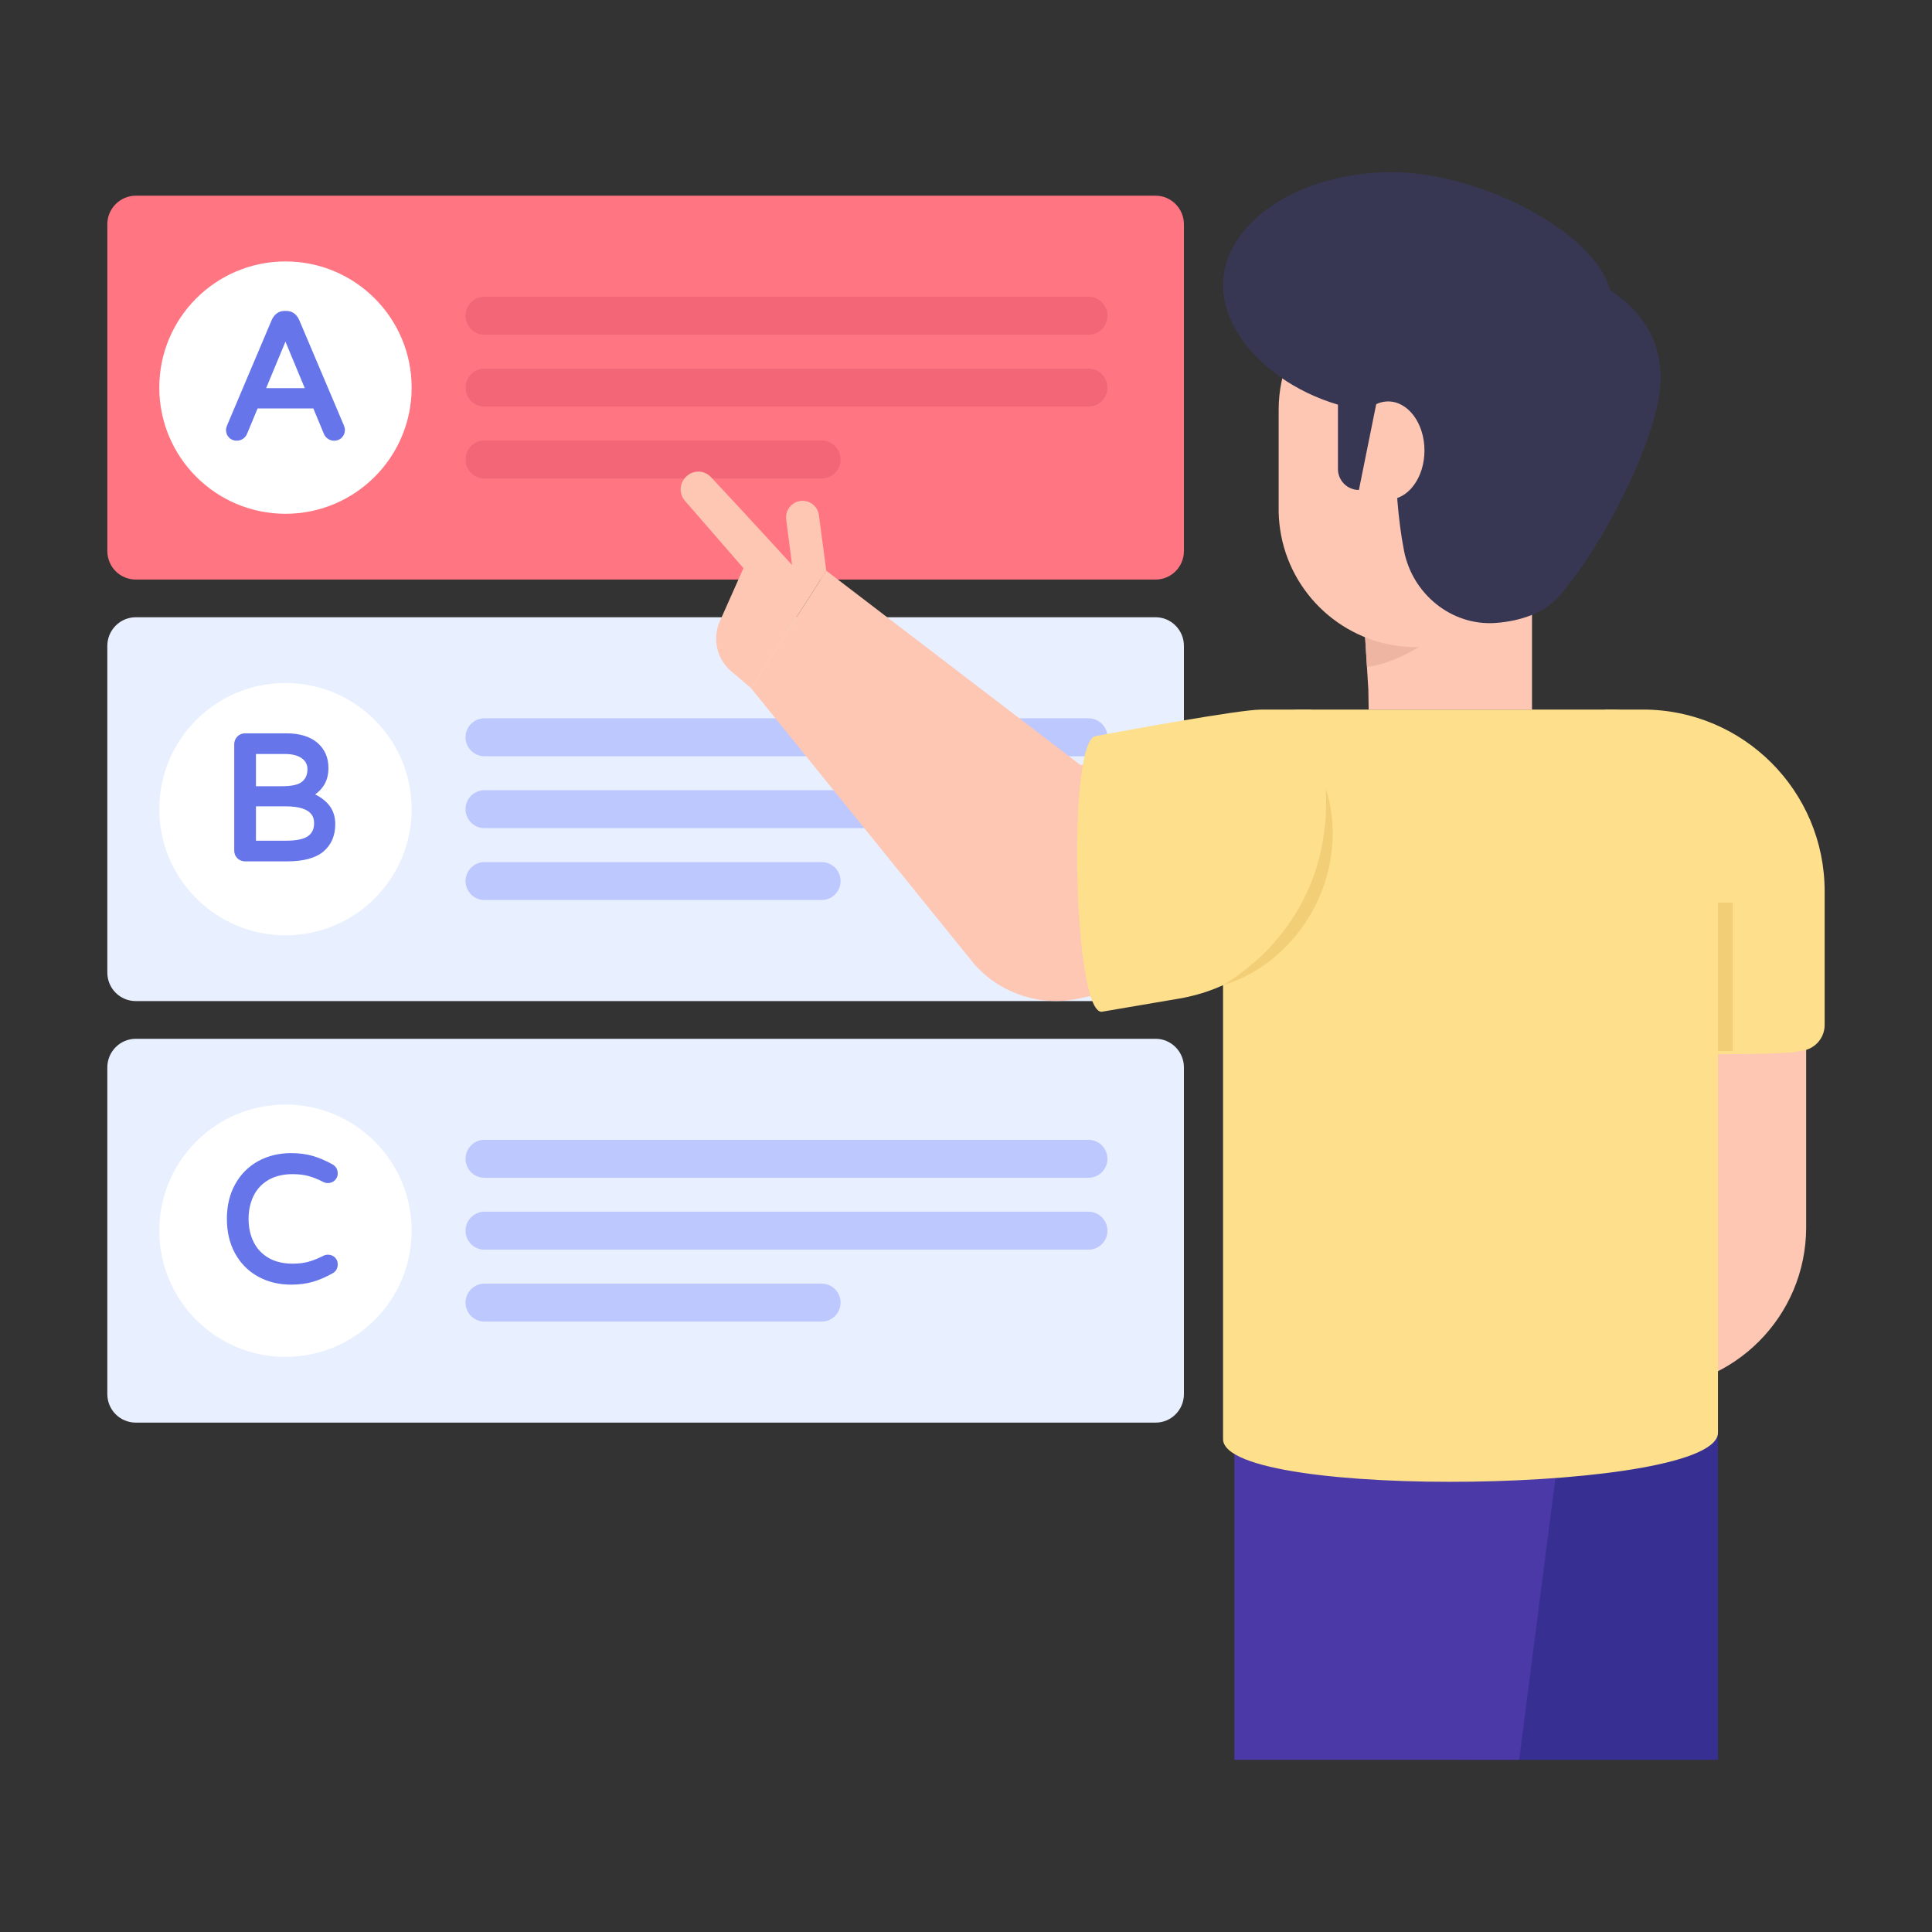 <svg width="60" height="60" viewBox="0 0 60 60" fill="none" xmlns="http://www.w3.org/2000/svg">
<rect x="0" y="0" width="60" height="60" fill="#333333" stroke="none"/>
<path d="M36.768 6.966V17.11C36.768 17.604 36.374 17.999 35.886 17.999H4.222C3.727 17.999 3.333 17.604 3.333 17.11V6.966C3.333 6.479 3.727 6.077 4.222 6.077H35.886C36.374 6.077 36.768 6.479 36.768 6.966Z" fill="#FF7581"/>
<path d="M8.866 15.956C11.03 15.956 12.784 14.201 12.784 12.037C12.784 9.873 11.03 8.119 8.866 8.119C6.702 8.119 4.947 9.873 4.947 12.037C4.947 14.201 6.702 15.956 8.866 15.956Z" fill="white"/>
<path d="M34.393 9.805C34.393 10.13 34.129 10.395 33.803 10.395H15.047C14.722 10.395 14.458 10.13 14.458 9.805C14.458 9.48 14.722 9.216 15.047 9.216H33.803C34.129 9.216 34.393 9.48 34.393 9.805Z" fill="#F26678"/>
<path d="M34.393 12.038C34.393 12.363 34.129 12.627 33.803 12.627H15.047C14.722 12.627 14.458 12.363 14.458 12.038C14.458 11.713 14.722 11.448 15.047 11.448H33.803C34.129 11.448 34.393 11.713 34.393 12.038Z" fill="#F26678"/>
<path d="M26.105 14.271C26.105 14.596 25.841 14.86 25.516 14.86H15.047C14.722 14.86 14.458 14.596 14.458 14.271C14.458 13.945 14.722 13.681 15.047 13.681H25.516C25.841 13.681 26.105 13.945 26.105 14.271Z" fill="#F26678"/>
<path d="M36.768 20.058V30.201C36.768 30.696 36.374 31.09 35.886 31.09H4.222C3.727 31.09 3.333 30.696 3.333 30.201V20.058C3.333 19.57 3.727 19.169 4.222 19.169H35.886C36.374 19.169 36.768 19.57 36.768 20.058Z" fill="#E8EFFF"/>
<path d="M8.866 29.047C11.03 29.047 12.784 27.293 12.784 25.129C12.784 22.965 11.03 21.211 8.866 21.211C6.702 21.211 4.947 22.965 4.947 25.129C4.947 27.293 6.702 29.047 8.866 29.047Z" fill="white"/>
<path d="M34.393 22.897C34.393 23.222 34.129 23.486 33.803 23.486H15.047C14.722 23.486 14.458 23.222 14.458 22.897C14.458 22.571 14.722 22.307 15.047 22.307H33.803C34.129 22.307 34.393 22.571 34.393 22.897Z" fill="#BDC8FF"/>
<path d="M34.393 25.129C34.393 25.455 34.129 25.719 33.803 25.719H15.047C14.722 25.719 14.458 25.455 14.458 25.129C14.458 24.804 14.722 24.54 15.047 24.54H33.803C34.129 24.54 34.393 24.804 34.393 25.129Z" fill="#BDC8FF"/>
<path d="M26.105 27.362C26.105 27.687 25.841 27.951 25.516 27.951H15.047C14.722 27.951 14.458 27.687 14.458 27.362C14.458 27.037 14.722 26.773 15.047 26.773H25.516C25.841 26.773 26.105 27.037 26.105 27.362Z" fill="#BDC8FF"/>
<path d="M36.768 33.149V43.292C36.768 43.787 36.374 44.181 35.886 44.181H4.222C3.727 44.181 3.333 43.787 3.333 43.292V33.149C3.333 32.661 3.727 32.26 4.222 32.26H35.886C36.374 32.26 36.768 32.661 36.768 33.149Z" fill="#E8EFFF"/>
<path d="M8.866 42.139C11.03 42.139 12.784 40.385 12.784 38.221C12.784 36.057 11.03 34.303 8.866 34.303C6.702 34.303 4.947 36.057 4.947 38.221C4.947 40.385 6.702 42.139 8.866 42.139Z" fill="white"/>
<path d="M34.393 35.988C34.393 36.313 34.129 36.577 33.803 36.577H15.047C14.722 36.577 14.458 36.313 14.458 35.988C14.458 35.663 14.722 35.398 15.047 35.398H33.803C34.129 35.398 34.393 35.663 34.393 35.988Z" fill="#BDC8FF"/>
<path d="M34.393 38.221C34.393 38.546 34.129 38.81 33.803 38.81H15.047C14.722 38.81 14.458 38.546 14.458 38.221C14.458 37.895 14.722 37.631 15.047 37.631H33.803C34.129 37.631 34.393 37.895 34.393 38.221Z" fill="#BDC8FF"/>
<path d="M26.105 40.453C26.105 40.779 25.841 41.043 25.516 41.043H15.047C14.722 41.043 14.458 40.779 14.458 40.453C14.458 40.128 14.722 39.864 15.047 39.864H25.516C25.841 39.864 26.105 40.128 26.105 40.453Z" fill="#BDC8FF"/>
<path d="M10.678 13.208L9.29 9.932C9.255 9.853 9.205 9.788 9.141 9.738C9.073 9.684 8.989 9.656 8.893 9.656H8.838C8.741 9.656 8.657 9.684 8.59 9.738C8.527 9.787 8.476 9.853 8.44 9.934L7.053 13.209C7.03 13.263 7.019 13.31 7.019 13.351C7.019 13.445 7.05 13.524 7.112 13.588C7.218 13.699 7.403 13.72 7.541 13.631C7.597 13.595 7.64 13.544 7.67 13.478L8 12.685H9.731L10.062 13.481C10.091 13.544 10.134 13.595 10.191 13.632C10.247 13.668 10.31 13.686 10.377 13.686C10.474 13.686 10.555 13.653 10.618 13.588C10.68 13.524 10.711 13.445 10.711 13.351C10.711 13.311 10.701 13.265 10.678 13.208ZM9.465 12.054H8.265L8.865 10.61L9.465 12.054Z" fill="#6675E9"/>
<path d="M10.2 23.848C10.2 23.521 10.082 23.257 9.85 23.062C9.622 22.871 9.3 22.774 8.892 22.774H7.608C7.516 22.774 7.433 22.809 7.37 22.875C7.307 22.941 7.274 23.021 7.274 23.114V26.416C7.274 26.51 7.307 26.59 7.372 26.654C7.435 26.716 7.517 26.75 7.608 26.75H8.924C9.426 26.75 9.802 26.648 10.043 26.446C10.287 26.241 10.412 25.954 10.412 25.594C10.412 25.34 10.334 25.126 10.18 24.958C10.071 24.839 9.939 24.743 9.786 24.672C9.881 24.605 9.964 24.523 10.033 24.426C10.144 24.272 10.2 24.077 10.2 23.848ZM9.754 25.573C9.754 25.743 9.694 25.872 9.571 25.963C9.44 26.06 9.206 26.109 8.875 26.109H7.949V25.042H8.881C9.754 25.042 9.754 25.442 9.754 25.573ZM9.384 24.275C9.271 24.369 9.062 24.417 8.761 24.417H7.949V23.416H8.854C9.076 23.416 9.251 23.461 9.375 23.551C9.491 23.636 9.548 23.745 9.548 23.887C9.548 24.056 9.494 24.183 9.384 24.275Z" fill="#6675E9"/>
<path d="M8.337 36.644C8.541 36.525 8.794 36.464 9.088 36.464C9.279 36.464 9.449 36.485 9.591 36.526C9.738 36.567 9.889 36.629 10.044 36.709C10.161 36.77 10.316 36.742 10.403 36.651C10.459 36.593 10.489 36.522 10.489 36.445C10.489 36.317 10.431 36.219 10.324 36.16C10.126 36.048 9.924 35.962 9.726 35.902C9.523 35.842 9.292 35.811 9.04 35.811C8.664 35.811 8.321 35.895 8.02 36.059C7.717 36.225 7.476 36.466 7.305 36.775C7.133 37.082 7.046 37.445 7.046 37.854C7.046 38.262 7.133 38.625 7.305 38.934C7.476 39.242 7.717 39.482 8.02 39.648C8.32 39.813 8.664 39.896 9.04 39.896C9.292 39.896 9.523 39.865 9.725 39.805C9.921 39.747 10.123 39.66 10.322 39.547C10.431 39.489 10.489 39.39 10.489 39.263C10.489 39.181 10.459 39.108 10.403 39.052C10.313 38.963 10.162 38.938 10.042 38.999C9.89 39.078 9.738 39.139 9.591 39.182C9.448 39.223 9.278 39.244 9.088 39.244C8.794 39.244 8.541 39.183 8.337 39.063C8.133 38.943 7.978 38.778 7.877 38.572C7.773 38.363 7.72 38.121 7.72 37.854C7.72 37.586 7.773 37.344 7.877 37.135C7.978 36.929 8.133 36.764 8.337 36.644Z" fill="#6675E9"/>
<path d="M45.569 54.653H53.353V41.284L43.111 39.676L45.569 54.653Z" fill="#382F93"/>
<path d="M47.178 54.653H38.335V41.284L49.106 39.676L47.178 54.653Z" fill="#4B39A8"/>
<path d="M50.978 43.131H51.076C53.846 43.131 56.092 40.885 56.092 38.115V31.722H50.978V43.131Z" fill="#FDC7B4"/>
<path d="M55.859 32.638C55.859 32.776 50.595 32.776 50.595 32.638L49.846 22.036H51.022C54.139 22.036 56.666 24.562 56.666 27.679V31.831C56.666 32.277 56.304 32.638 55.859 32.638Z" fill="#FDDF8C"/>
<path d="M37.983 44.704C38.056 46.601 53.425 46.376 53.353 44.479L53.353 25.492C53.353 23.583 51.847 22.036 49.989 22.036H40.439C39.083 22.036 37.983 23.165 37.983 24.559L37.983 44.704Z" fill="#FDDF8C"/>
<path d="M42.414 20.099L42.452 20.713L42.495 21.413L42.505 22.036H47.578V17.943H42.202L42.327 18.731L42.414 20.099Z" fill="#FDC7B4"/>
<path d="M45.304 19.165C45.304 19.165 43.886 20.528 42.453 20.713L42.415 20.099L42.328 18.731L42.203 17.943H44.587L45.304 19.165Z" fill="#EFB5A3"/>
<path d="M48.279 12.725V15.815C48.279 18.182 46.362 20.099 43.994 20.099C41.904 20.099 40.166 18.606 39.786 16.624C39.742 16.39 39.715 16.146 39.71 15.902V12.725C39.71 10.363 41.627 8.44 43.994 8.44C45.178 8.44 46.248 8.924 47.024 9.695C47.801 10.471 48.279 11.541 48.279 12.725Z" fill="#FDC7B4"/>
<path d="M48.416 18.517C49.732 17.032 51.574 13.519 51.574 11.732C51.574 9.088 48.551 8.069 46.778 8.069C45.005 8.069 43.34 11.532 43.34 14.176C43.34 15.003 43.413 16.129 43.603 17.104C43.863 18.443 45.075 19.439 46.436 19.347C47.235 19.293 47.996 19.016 48.416 18.517Z" fill="#373754"/>
<path d="M43.34 12.827C40.446 12.827 37.983 10.807 37.983 8.866C37.983 6.919 40.335 5.347 43.229 5.347C46.129 5.347 50.056 7.464 50.056 9.411C50.056 11.352 46.239 12.827 43.34 12.827Z" fill="#373754"/>
<path d="M43.111 15.515C43.733 15.515 44.238 14.833 44.238 13.991C44.238 13.149 43.733 12.467 43.111 12.467C42.489 12.467 41.984 13.149 41.984 13.991C41.984 14.833 42.489 15.515 43.111 15.515Z" fill="#FDC7B4"/>
<path d="M42.854 11.985L42.202 15.216C41.839 15.216 41.551 14.923 41.551 14.564V11.985C41.551 11.626 41.839 11.333 42.202 11.333C42.566 11.333 42.854 11.626 42.854 11.985Z" fill="#373754"/>
<path d="M53.353 28.032H53.81V32.642H53.353V28.032Z" fill="#F2CF77"/>
<path d="M34.907 23.516C34.411 23.605 33.559 23.762 33.559 23.762L25.66 17.723L23.326 21.375L30.26 29.945C31.069 30.858 32.306 31.266 33.5 31.012L35.639 30.558L34.907 23.516Z" fill="#FDC7B4"/>
<path d="M36.624 31.011L34.211 31.422C33.32 31.44 33.147 22.879 34.038 22.861L34.05 22.855C34.957 22.688 38.486 22.037 39.165 22.037H40.718L41.173 24.491C41.74 27.553 39.693 30.487 36.624 31.011Z" fill="#FDDF8C"/>
<path d="M41.174 24.491C41.565 25.681 41.41 27.056 40.816 28.19C40.224 29.324 39.187 30.241 37.984 30.596C38.511 30.263 38.995 29.889 39.408 29.451C39.818 29.011 40.175 28.527 40.447 27.997C41.008 26.941 41.238 25.735 41.174 24.491Z" fill="#F2CF77"/>
<path d="M25.661 17.723L23.328 21.374L22.706 20.845C22.259 20.464 22.116 19.834 22.354 19.297L23.089 17.645L21.271 15.553C21.104 15.36 21.094 15.078 21.247 14.875C21.25 14.871 21.254 14.867 21.257 14.862C21.458 14.596 21.849 14.572 22.077 14.815C22.903 15.691 24.598 17.545 24.598 17.545L24.416 16.13C24.386 15.89 24.527 15.662 24.755 15.582C25.061 15.474 25.389 15.676 25.432 15.998L25.661 17.723Z" fill="#FDC7B4"/>
</svg>

